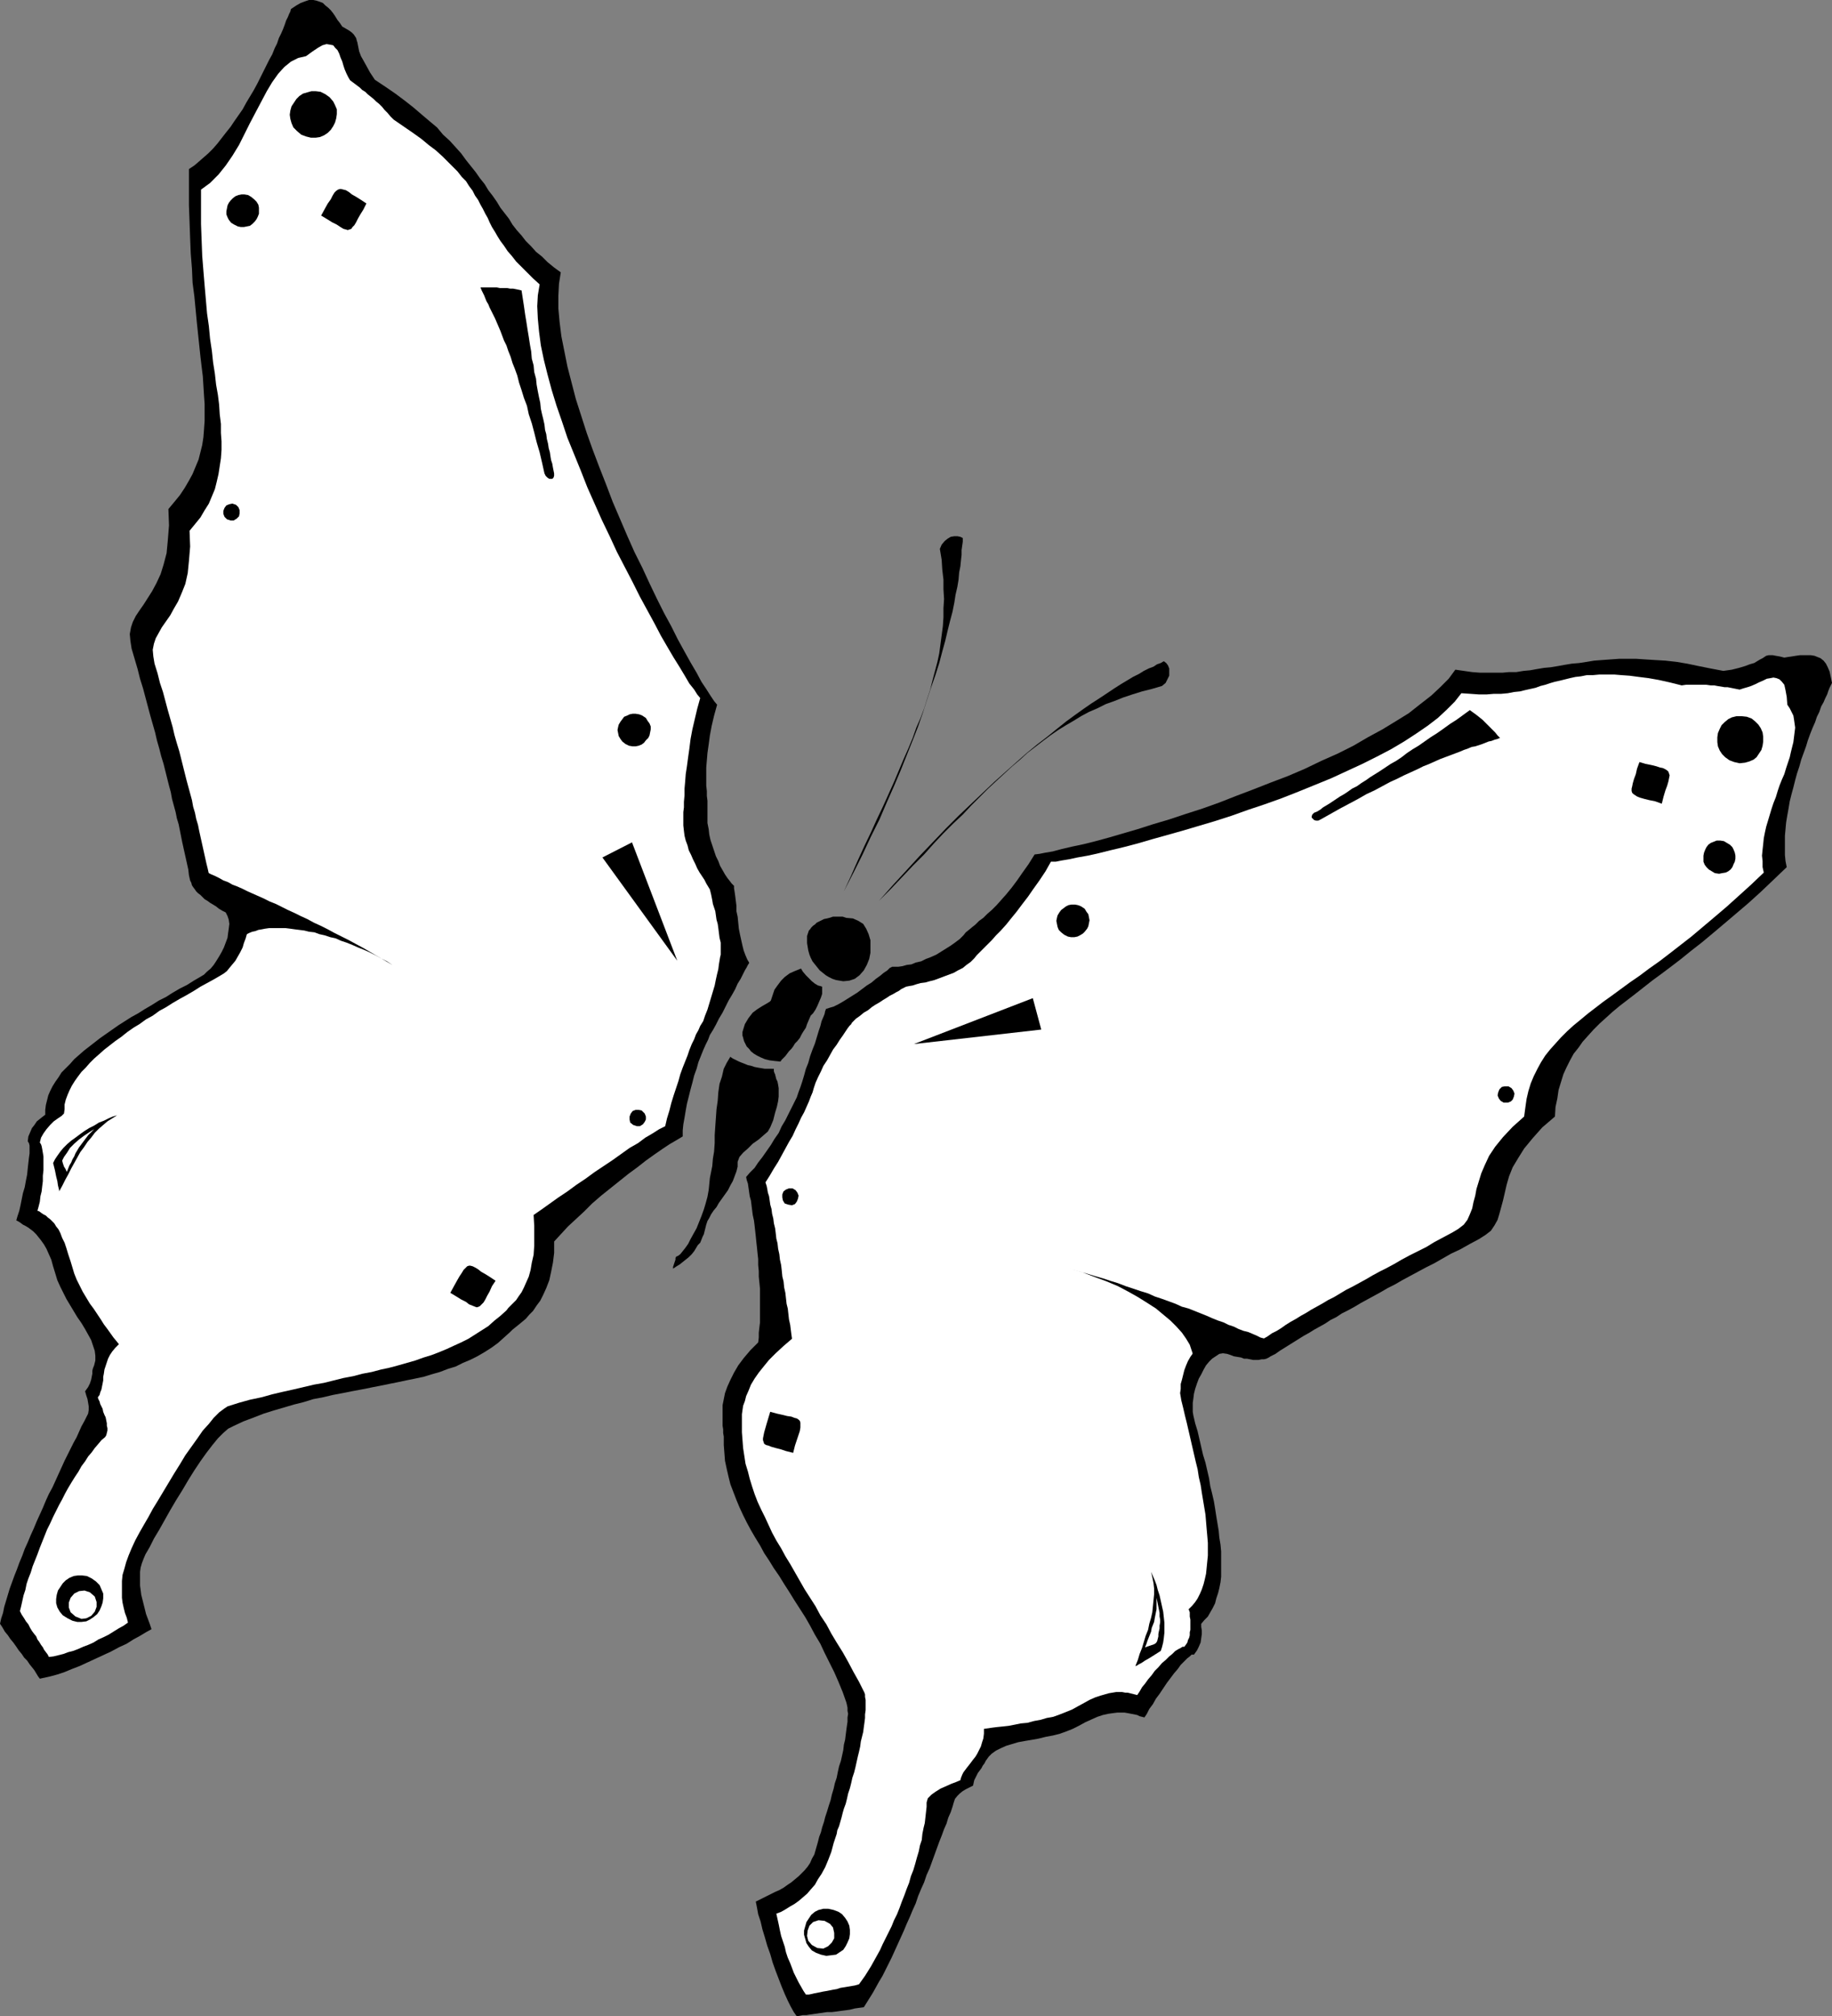 <?xml version="1.0" encoding="UTF-8" standalone="no"?>
<svg
   version="1.0"
   width="129.766mm"
   height="142.76mm"
   id="svg37"
   sodipodi:docname="Butterfly 007.wmf"
   xmlns:inkscape="http://www.inkscape.org/namespaces/inkscape"
   xmlns:sodipodi="http://sodipodi.sourceforge.net/DTD/sodipodi-0.dtd"
   xmlns="http://www.w3.org/2000/svg"
   xmlns:svg="http://www.w3.org/2000/svg">
  <rect width="100%" height="100%" fill="#808080" stroke="none"/>
  <sodipodi:namedview
     id="namedview37"
     pagecolor="#ffffff"
     bordercolor="#000000"
     borderopacity="0.25"
     inkscape:showpageshadow="2"
     inkscape:pageopacity="0.0"
     inkscape:pagecheckerboard="0"
     inkscape:deskcolor="#d1d1d1"
     inkscape:document-units="mm" />
  <defs
     id="defs1">
    <pattern
       id="WMFhbasepattern"
       patternUnits="userSpaceOnUse"
       width="6"
       height="6"
       x="0"
       y="0" />
  </defs>
  <path
     style="fill:#000000;fill-opacity:1;fill-rule:evenodd;stroke:none"
     d="m 226.563,245.624 1.778,0.162 1.454,0.646 1.293,0.808 0.808,1.293 0.646,1.454 0.485,1.616 v 1.616 1.778 l -0.323,1.616 -0.646,1.616 -0.808,1.454 -1.131,1.293 -1.293,0.97 -1.454,0.485 -1.616,0.162 -1.939,-0.323 -0.97,-0.323 -0.97,-0.485 -0.808,-0.485 -0.808,-0.646 -0.808,-0.646 -0.646,-0.808 -0.646,-0.808 -0.646,-0.808 -0.485,-0.97 -0.323,-0.808 -0.323,-1.131 -0.162,-0.97 -0.162,-0.97 v -0.97 -0.97 l 0.323,-0.97 0.162,-0.485 0.323,-0.323 0.323,-0.485 0.485,-0.485 0.485,-0.323 0.485,-0.485 0.646,-0.323 0.646,-0.323 0.646,-0.323 0.808,-0.162 0.646,-0.162 0.97,-0.323 h 0.808 0.808 0.97 z"
     id="path1" />
  <path
     style="fill:#000000;fill-opacity:1;fill-rule:evenodd;stroke:none"
     d="m 214.443,259.198 -1.616,0.646 -1.454,0.646 -1.293,0.97 -0.97,0.97 -0.97,1.293 -0.808,1.131 -0.485,1.454 -0.485,1.454 -0.323,0.323 -0.808,0.485 -1.131,0.646 -1.293,0.808 -1.293,0.97 -1.131,1.454 -0.97,1.616 -0.646,2.101 v 0.485 0.485 l 0.162,0.485 0.162,0.646 0.162,0.485 0.323,0.646 0.323,0.646 0.646,0.646 0.485,0.646 0.808,0.646 0.808,0.485 0.97,0.485 1.131,0.485 1.293,0.323 1.293,0.162 1.616,0.162 0.323,-0.485 0.485,-0.485 0.485,-0.485 0.485,-0.646 0.485,-0.646 0.646,-0.646 0.485,-0.646 0.485,-0.808 0.646,-0.646 0.646,-0.808 0.485,-0.97 0.485,-0.808 0.646,-0.97 0.323,-0.97 0.485,-1.131 0.485,-1.131 0.646,-0.646 0.646,-0.97 0.485,-0.97 0.485,-1.131 0.485,-1.131 0.323,-0.97 v -1.131 -0.808 l -0.485,-0.162 -0.646,-0.162 -0.808,-0.485 -0.808,-0.646 -0.808,-0.808 -0.808,-0.808 -0.808,-0.97 z"
     id="path2" />
  <path
     style="fill:#000000;fill-opacity:1;fill-rule:evenodd;stroke:none"
     d="m 207.171,286.022 v 0.323 0.323 l 0.162,0.485 0.162,0.323 0.162,0.646 0.162,0.646 0.323,0.646 0.162,0.808 0.162,0.97 v 0.97 1.293 l -0.162,1.293 -0.323,1.454 -0.485,1.616 -0.485,1.939 -0.808,1.939 -0.646,1.131 -1.131,0.97 -1.293,1.131 -1.616,1.131 -1.293,1.293 -1.293,1.131 -0.97,1.131 -0.485,1.293 v 1.293 l -0.323,1.293 -0.485,1.293 -0.485,1.293 -0.646,1.131 -0.646,1.293 -0.808,1.131 -0.808,1.131 -0.808,1.131 -0.646,1.131 -0.808,0.97 -0.646,0.97 -0.485,0.97 -0.485,0.808 -0.323,0.97 -0.162,0.646 -0.162,0.646 -0.162,0.646 -0.162,0.646 -0.323,0.646 -0.323,0.808 -0.323,0.808 -0.646,0.646 -0.485,0.808 -0.485,0.808 -0.646,0.808 -0.808,0.808 -0.808,0.646 -0.808,0.646 -0.808,0.646 -0.808,0.485 -0.97,0.646 v -0.485 l 0.162,-0.485 0.162,-0.485 0.162,-0.485 0.162,-0.485 v -0.485 l 0.162,-0.162 v -0.162 l 0.485,-0.162 0.646,-0.485 0.646,-0.808 0.646,-0.808 0.808,-1.131 0.646,-1.293 0.808,-1.454 0.808,-1.454 0.646,-1.616 0.646,-1.616 0.646,-1.778 0.485,-1.616 0.485,-1.778 0.323,-1.778 0.162,-1.616 0.162,-1.616 0.323,-1.616 0.323,-1.616 0.162,-1.939 0.323,-1.939 0.162,-2.262 v -2.101 l 0.162,-2.424 0.162,-2.262 0.162,-2.262 0.323,-2.262 0.162,-2.262 0.323,-2.262 0.646,-1.939 0.485,-2.101 0.808,-1.616 0.97,-1.616 0.162,0.162 0.485,0.323 0.323,0.162 0.646,0.323 0.646,0.323 0.808,0.323 0.808,0.323 0.808,0.323 0.808,0.162 0.97,0.323 0.808,0.162 0.97,0.162 0.97,0.162 h 0.808 0.808 z"
     id="path3" />
  <path
     style="fill:#000000;fill-opacity:1;fill-rule:evenodd;stroke:none"
     d="m 221.069,270.025 0.97,-0.323 1.131,-0.323 1.293,-0.646 1.131,-0.646 1.293,-0.808 1.293,-0.808 1.293,-0.808 1.293,-0.97 1.293,-0.97 1.293,-0.808 1.131,-0.97 1.131,-0.808 0.97,-0.808 0.97,-0.646 0.646,-0.646 0.646,-0.323 h 0.808 0.808 l 1.131,-0.162 1.131,-0.323 1.293,-0.162 1.131,-0.485 1.454,-0.323 1.293,-0.646 1.293,-0.485 1.454,-0.646 1.293,-0.808 1.293,-0.808 1.293,-0.808 1.131,-0.808 1.293,-0.97 0.97,-0.97 0.646,-0.808 0.808,-0.646 0.97,-0.808 0.808,-0.646 0.97,-0.97 1.131,-0.808 1.131,-1.131 1.131,-0.97 1.293,-1.293 1.293,-1.454 1.293,-1.454 1.454,-1.778 1.454,-1.939 1.454,-2.101 1.616,-2.262 1.616,-2.586 1.293,-0.162 1.616,-0.323 1.939,-0.323 2.424,-0.646 2.747,-0.646 3.07,-0.646 3.232,-0.808 3.555,-0.97 3.878,-1.131 3.878,-1.131 4.04,-1.293 4.363,-1.293 4.363,-1.454 4.525,-1.454 4.525,-1.616 4.525,-1.778 4.686,-1.778 4.525,-1.778 4.686,-1.778 4.525,-1.939 4.363,-2.101 4.363,-1.939 4.202,-2.101 3.878,-2.262 3.878,-2.101 3.717,-2.262 3.394,-2.101 3.07,-2.424 2.909,-2.262 2.424,-2.262 2.262,-2.262 1.778,-2.424 2.262,0.323 2.262,0.323 2.101,0.162 h 1.939 1.939 2.101 l 1.778,-0.162 h 1.939 l 1.939,-0.323 1.778,-0.162 1.778,-0.323 1.939,-0.323 1.778,-0.162 1.939,-0.323 1.778,-0.323 1.939,-0.323 1.939,-0.162 2.101,-0.323 1.939,-0.323 2.101,-0.162 2.262,-0.162 2.262,-0.162 h 2.262 2.424 l 2.424,0.162 2.586,0.162 2.747,0.162 2.909,0.323 2.909,0.485 3.07,0.646 3.232,0.646 3.394,0.646 2.262,-0.323 1.939,-0.485 1.616,-0.485 1.293,-0.485 1.131,-0.323 0.808,-0.485 0.808,-0.485 0.646,-0.323 0.485,-0.323 0.485,-0.323 0.646,-0.162 h 0.485 0.646 l 0.808,0.162 0.97,0.162 1.293,0.323 0.97,-0.162 1.131,-0.162 0.97,-0.162 1.131,-0.162 h 0.97 0.97 0.97 l 0.97,0.162 0.808,0.323 0.808,0.323 0.808,0.646 0.646,0.808 0.485,0.97 0.485,1.131 0.323,1.454 0.323,1.616 -0.323,0.646 -0.323,0.646 -0.323,0.808 -0.323,0.97 -0.485,0.97 -0.485,1.131 -0.646,1.131 -0.485,1.454 -0.646,1.293 -0.485,1.454 -0.646,1.454 -0.646,1.616 -0.646,1.778 -0.485,1.616 -0.646,1.778 -0.646,1.778 -0.485,1.778 -0.646,1.939 -0.485,1.778 -0.485,1.939 -0.485,1.778 -0.485,1.939 -0.323,1.939 -0.323,1.778 -0.323,1.939 -0.162,1.778 -0.162,1.778 v 1.778 1.778 1.616 l 0.162,1.616 0.323,1.616 -3.555,3.393 -3.394,3.232 -3.394,3.07 -3.232,2.747 -3.232,2.747 -3.07,2.586 -2.909,2.424 -2.909,2.262 -2.586,2.101 -2.747,2.101 -2.586,1.939 -2.424,1.778 -2.262,1.778 -2.262,1.778 -2.101,1.616 -2.101,1.616 -1.939,1.616 -1.778,1.616 -1.616,1.454 -1.616,1.616 -1.454,1.616 -1.454,1.616 -1.131,1.616 -1.293,1.616 -0.97,1.778 -0.97,1.939 -0.808,1.778 -0.646,2.101 -0.646,2.101 -0.323,2.262 -0.485,2.262 -0.162,2.586 -3.394,2.909 -2.586,2.909 -2.262,2.747 -1.616,2.586 -1.454,2.424 -0.97,2.424 -0.646,2.262 -0.485,2.101 -0.485,2.101 -0.485,1.778 -0.485,1.778 -0.485,1.616 -0.808,1.454 -0.97,1.454 -1.454,1.131 -1.778,1.131 -2.424,1.293 -2.586,1.454 -2.424,1.131 -2.262,1.293 -2.262,1.293 -2.262,1.131 -2.101,1.131 -2.101,1.131 -2.101,1.131 -1.939,1.131 -1.939,0.97 -1.939,1.131 -1.778,0.97 -1.778,0.97 -1.778,0.97 -1.616,0.97 -1.778,0.97 -1.616,0.808 -1.454,0.97 -1.616,0.808 -1.454,0.97 -1.454,0.808 -1.454,0.808 -1.293,0.808 -1.454,0.808 -1.293,0.808 -1.293,0.808 -1.293,0.808 -1.293,0.808 -1.293,0.808 -1.131,0.808 -1.293,0.646 -0.485,0.323 -0.646,0.323 -0.646,0.162 h -0.646 l -0.808,0.162 h -0.646 -0.808 l -0.808,-0.162 -0.808,-0.162 h -0.808 l -0.808,-0.323 -0.97,-0.162 -0.97,-0.162 -0.808,-0.323 -0.97,-0.323 -1.131,-0.162 -0.97,0.162 -0.97,0.646 -0.97,0.646 -0.808,0.808 -0.808,0.97 -0.646,1.131 -0.646,1.293 -0.646,1.131 -0.485,1.293 -0.485,1.454 -0.323,1.293 -0.162,1.293 -0.162,1.131 v 1.293 1.131 l 0.162,0.97 0.485,2.101 0.646,2.101 0.485,2.101 0.485,2.101 0.485,2.101 0.646,2.101 0.485,2.101 0.485,2.101 0.323,2.101 0.485,1.939 0.485,2.101 0.323,1.939 0.323,2.101 0.323,1.939 0.323,1.939 0.162,1.778 0.323,1.939 0.162,1.778 v 1.778 1.616 1.778 1.616 l -0.162,1.454 -0.323,1.616 -0.323,1.293 -0.485,1.454 -0.323,1.293 -0.646,1.293 -0.646,1.131 -0.646,1.131 -0.97,0.97 -0.808,0.97 v 0.808 l 0.162,0.97 v 0.97 l -0.162,1.131 -0.162,1.131 -0.485,1.131 -0.485,0.97 -0.808,1.131 h -0.646 l -0.485,0.485 -0.646,0.485 -0.808,0.808 -0.97,0.97 -0.808,1.131 -0.97,1.131 -0.97,1.293 -0.97,1.293 -0.97,1.454 -0.97,1.454 -0.97,1.293 -0.808,1.454 -0.97,1.293 -0.646,1.293 -0.646,0.97 -0.646,-0.162 -0.646,-0.162 -0.646,-0.323 -0.808,-0.162 -0.808,-0.162 -0.808,-0.162 -0.97,-0.162 h -0.97 -0.97 l -1.293,0.162 -1.131,0.162 -1.454,0.323 -1.454,0.485 -1.454,0.646 -1.778,0.808 -1.778,0.97 -1.616,0.808 -1.616,0.646 -1.778,0.646 -1.939,0.485 -1.778,0.323 -1.939,0.485 -1.778,0.323 -1.939,0.323 -1.778,0.323 -1.616,0.485 -1.616,0.485 -1.454,0.646 -1.293,0.646 -1.131,0.808 -0.808,0.808 -0.808,1.131 -0.323,0.646 -0.485,0.646 -0.323,0.646 -0.485,0.646 -0.485,0.646 -0.485,0.97 -0.485,0.97 -0.323,1.454 -0.97,0.485 -0.97,0.485 -0.808,0.485 -0.808,0.646 -0.646,0.646 -0.646,0.808 -0.323,0.97 -0.323,1.131 -0.485,1.454 -0.646,1.454 -0.485,1.616 -0.646,1.454 -0.646,1.778 -0.646,1.616 -0.646,1.778 -0.646,1.778 -0.646,1.778 -0.646,1.778 -0.808,1.778 -0.646,1.939 -0.808,1.778 -0.808,1.939 -0.646,1.939 -0.808,1.778 -0.808,1.939 -0.808,1.778 -0.808,1.939 -0.808,1.778 -0.808,1.778 -0.808,1.778 -0.808,1.778 -0.808,1.616 -0.808,1.616 -0.808,1.616 -0.97,1.616 -0.808,1.454 -0.808,1.454 -0.808,1.293 -0.808,1.293 -0.808,1.293 -1.293,0.162 -1.131,0.162 -1.293,0.323 -1.131,0.162 -1.293,0.162 -1.131,0.162 -1.293,0.162 h -1.293 l -1.131,0.162 -1.131,0.162 -1.131,0.162 -1.131,0.162 -0.97,0.162 h -0.97 l -0.808,0.162 -0.808,0.162 -0.808,-1.131 -0.808,-1.454 -0.808,-1.616 -0.808,-1.778 -0.808,-1.939 -0.808,-2.101 -0.808,-2.101 -0.808,-2.262 -0.646,-2.262 -0.808,-2.262 -0.646,-2.262 -0.646,-2.101 -0.485,-2.101 -0.646,-1.939 -0.323,-1.778 -0.323,-1.616 1.293,-0.646 1.293,-0.646 1.293,-0.646 1.293,-0.646 1.131,-0.485 1.131,-0.646 1.131,-0.808 0.97,-0.646 0.97,-0.808 0.97,-0.808 0.808,-0.808 0.808,-0.808 0.808,-0.97 0.646,-0.97 0.485,-1.131 0.646,-1.131 0.323,-1.131 0.323,-1.131 0.323,-1.131 0.323,-1.293 0.485,-1.293 0.323,-1.293 0.485,-1.454 0.323,-1.293 0.485,-1.454 0.485,-1.616 0.485,-1.454 0.323,-1.454 0.485,-1.616 0.323,-1.454 0.485,-1.454 0.323,-1.616 0.323,-1.454 0.485,-1.454 0.323,-1.454 0.323,-1.454 0.162,-1.454 0.323,-1.293 0.162,-1.293 0.162,-1.293 0.162,-1.131 0.162,-1.131 v -1.131 l 0.162,-0.97 -0.162,-0.808 v -0.808 l -0.162,-0.808 -0.162,-0.646 -0.97,-2.747 -1.131,-2.747 -1.131,-2.586 -1.293,-2.586 -1.293,-2.586 -1.131,-2.424 -1.454,-2.424 -1.293,-2.424 -1.293,-2.262 -1.454,-2.262 -1.454,-2.262 -1.293,-2.101 -1.454,-2.262 -1.293,-2.101 -1.454,-2.101 -1.293,-2.101 -1.293,-1.939 -1.131,-2.101 -1.293,-2.101 -1.131,-1.939 -1.131,-2.101 -0.97,-1.939 -0.97,-2.101 -0.808,-1.939 -0.808,-2.101 -0.808,-2.101 -0.485,-1.939 -0.485,-2.101 -0.485,-2.262 -0.162,-2.101 -0.162,-2.101 v -2.262 l -0.162,-0.97 v -0.97 l -0.162,-0.97 v -1.293 -1.293 -1.454 -1.454 l 0.323,-1.616 0.323,-1.616 0.646,-1.778 0.808,-1.778 0.97,-1.939 1.131,-1.939 1.454,-1.939 1.778,-2.101 2.101,-2.101 0.162,-1.293 v -1.293 l 0.162,-1.454 0.162,-1.293 v -1.454 -1.616 -1.454 -1.454 -1.616 -1.454 l -0.162,-1.616 -0.162,-1.616 v -1.454 l -0.162,-1.616 v -1.616 l -0.162,-1.454 -0.162,-1.616 -0.162,-1.454 -0.162,-1.616 -0.162,-1.454 -0.162,-1.454 -0.162,-1.293 -0.323,-1.454 -0.162,-1.293 -0.162,-1.293 -0.162,-1.293 -0.323,-1.131 -0.162,-1.131 -0.162,-1.131 -0.162,-1.131 -0.323,-0.97 -0.162,-0.808 0.97,-1.131 1.293,-1.293 0.97,-1.454 1.131,-1.454 1.131,-1.616 1.131,-1.616 0.97,-1.616 1.131,-1.616 0.808,-1.778 0.97,-1.616 0.808,-1.616 0.808,-1.616 0.808,-1.616 0.646,-1.293 0.485,-1.454 0.485,-1.293 0.485,-1.454 0.485,-1.616 0.485,-1.778 0.646,-1.616 0.485,-1.778 0.646,-1.778 0.646,-1.616 0.485,-1.616 0.485,-1.616 0.485,-1.454 0.323,-1.293 0.485,-1.131 0.323,-0.808 0.162,-0.808 0.162,-0.323 z"
     id="path4" />
  <path
     style="fill:#ffffff;fill-opacity:1;fill-rule:evenodd;stroke:none"
     d="m 228.179,273.58 0.97,-0.97 1.131,-0.808 0.97,-0.808 1.131,-0.646 0.97,-0.808 0.97,-0.646 1.131,-0.646 0.97,-0.646 0.808,-0.485 0.97,-0.646 0.97,-0.485 0.808,-0.485 0.646,-0.323 0.646,-0.485 0.646,-0.323 0.646,-0.323 0.808,-0.162 0.97,-0.162 0.97,-0.323 1.131,-0.323 1.293,-0.162 1.131,-0.323 1.293,-0.323 1.293,-0.485 1.293,-0.485 1.293,-0.485 1.293,-0.485 1.131,-0.646 1.293,-0.646 0.97,-0.808 1.131,-0.808 0.97,-0.97 0.646,-0.808 0.808,-0.808 0.97,-0.97 1.131,-1.131 1.131,-1.131 1.131,-1.293 1.293,-1.293 1.454,-1.616 1.293,-1.616 1.454,-1.778 1.454,-1.939 1.616,-2.101 1.454,-2.101 1.616,-2.262 1.616,-2.424 1.454,-2.586 h 1.293 l 1.616,-0.323 1.939,-0.323 2.262,-0.485 2.747,-0.485 2.909,-0.646 3.232,-0.808 3.394,-0.808 3.717,-0.97 3.878,-1.131 4.04,-1.131 4.04,-1.131 4.363,-1.293 4.363,-1.293 4.525,-1.454 4.525,-1.616 4.363,-1.454 4.525,-1.616 4.525,-1.778 4.363,-1.778 4.363,-1.778 4.202,-1.939 4.202,-1.939 3.878,-1.939 3.717,-1.939 3.555,-2.101 3.232,-2.101 3.07,-2.101 2.747,-2.101 2.424,-2.262 2.101,-2.101 1.778,-2.262 2.424,0.162 2.262,0.162 h 2.101 l 1.939,-0.162 h 1.939 l 1.778,-0.162 1.616,-0.323 1.616,-0.162 1.293,-0.323 1.454,-0.323 1.454,-0.323 1.293,-0.485 1.293,-0.323 1.454,-0.485 1.131,-0.323 1.454,-0.323 1.293,-0.323 1.293,-0.323 1.454,-0.323 1.454,-0.162 1.616,-0.323 h 1.616 l 1.778,-0.162 h 1.778 2.101 l 1.939,0.162 2.262,0.162 2.424,0.323 2.586,0.323 2.747,0.485 2.909,0.646 3.232,0.808 1.131,-0.162 h 1.131 1.131 1.131 1.131 0.97 l 1.131,0.162 h 0.97 l 0.808,0.162 0.97,0.162 0.97,0.162 h 0.808 l 0.808,0.162 0.808,0.162 0.808,0.162 0.808,0.162 0.97,-0.323 1.131,-0.323 0.97,-0.323 1.131,-0.485 0.97,-0.485 1.131,-0.485 0.97,-0.485 0.97,-0.162 0.808,-0.162 0.808,0.162 0.808,0.323 0.646,0.646 0.646,0.808 0.323,1.454 0.323,1.778 0.162,2.101 0.646,0.97 0.485,0.97 0.485,0.97 0.162,0.97 0.162,1.131 0.162,1.131 -0.162,1.293 -0.162,1.293 -0.162,1.293 -0.323,1.293 -0.323,1.293 -0.323,1.454 -0.485,1.454 -0.485,1.454 -0.485,1.616 -0.646,1.454 -0.646,1.616 -0.485,1.454 -0.485,1.616 -0.646,1.616 -0.485,1.454 -0.485,1.616 -0.485,1.616 -0.485,1.616 -0.323,1.454 -0.323,1.616 -0.162,1.616 -0.162,1.454 -0.162,1.616 0.162,1.454 v 1.616 l 0.323,1.454 -3.394,3.232 -3.394,3.07 -3.232,2.909 -3.232,2.747 -3.07,2.586 -3.07,2.586 -2.909,2.262 -2.909,2.262 -2.747,2.101 -2.747,1.939 -2.586,1.939 -2.586,1.778 -2.424,1.778 -2.424,1.778 -2.262,1.616 -2.101,1.616 -2.101,1.616 -1.939,1.616 -1.778,1.454 -1.778,1.616 -1.616,1.616 -1.454,1.616 -1.454,1.616 -1.293,1.616 -1.131,1.778 -0.97,1.778 -0.97,1.939 -0.808,1.939 -0.646,2.101 -0.485,2.101 -0.323,2.262 -0.323,2.424 -3.07,2.747 -2.586,2.747 -2.101,2.586 -1.616,2.424 -1.131,2.424 -0.97,2.262 -0.646,2.101 -0.646,2.101 -0.323,1.778 -0.485,1.778 -0.323,1.616 -0.646,1.616 -0.646,1.454 -0.97,1.293 -1.454,1.131 -1.616,0.97 -2.424,1.293 -2.424,1.293 -2.101,1.293 -2.262,1.131 -2.262,1.131 -2.101,1.131 -1.939,1.131 -2.101,1.131 -1.939,0.97 -1.778,0.97 -1.939,1.131 -1.778,0.97 -1.778,0.97 -1.616,0.808 -1.616,0.97 -1.616,0.97 -1.616,0.808 -1.616,0.97 -1.454,0.808 -1.454,0.808 -1.293,0.808 -1.454,0.808 -1.293,0.808 -1.454,0.808 -1.293,0.808 -1.131,0.808 -1.293,0.808 -1.293,0.646 -1.131,0.808 -1.131,0.646 -1.293,0.808 -1.131,0.646 -0.485,0.323 -0.646,0.162 -0.646,0.162 -0.646,0.162 h -0.646 -0.646 -0.808 -0.646 l -0.808,-0.162 -0.808,-0.162 -0.808,-0.162 -0.808,-0.162 -0.97,-0.323 -0.808,-0.162 -0.97,-0.323 -0.97,-0.162 -0.97,0.162 -0.808,0.485 -0.97,0.808 -0.808,0.808 -0.646,0.808 -0.808,1.131 -0.646,1.131 -0.485,1.131 -0.485,1.293 -0.323,1.293 -0.323,1.293 -0.323,1.131 v 1.293 l -0.162,1.131 0.162,0.97 0.162,0.97 0.485,1.939 0.485,2.101 0.485,1.939 0.485,2.101 0.485,2.101 0.485,2.101 0.485,2.101 0.485,2.101 0.485,1.939 0.323,2.101 0.485,2.101 0.323,2.101 0.323,1.939 0.323,1.939 0.323,1.939 0.162,1.939 0.162,1.939 0.162,1.778 0.162,1.939 v 1.616 1.778 l -0.162,1.616 -0.162,1.616 -0.162,1.616 -0.323,1.454 -0.323,1.293 -0.485,1.454 -0.485,1.131 -0.646,1.293 -0.646,0.97 -0.808,0.97 -0.97,0.97 0.162,0.323 0.162,0.485 v 0.646 0.485 l 0.162,0.808 v 0.485 0.808 0.646 0.808 l -0.162,0.646 v 0.808 l -0.162,0.646 -0.323,0.646 -0.162,0.646 -0.323,0.485 -0.485,0.646 h -0.485 l -0.485,0.323 -0.646,0.323 -0.808,0.485 -0.808,0.808 -0.808,0.646 -0.97,0.97 -0.97,0.808 -0.97,1.131 -0.97,0.97 -0.808,1.131 -0.97,1.131 -0.808,1.131 -0.808,0.97 -0.646,1.131 -0.646,0.97 -0.646,-0.162 -0.646,-0.162 -0.646,-0.162 -0.646,-0.162 h -0.646 l -0.808,-0.162 h -0.808 -0.808 l -0.97,0.162 -0.97,0.162 -1.131,0.323 -1.131,0.323 -1.454,0.485 -1.454,0.646 -1.454,0.808 -1.778,0.97 -1.454,0.808 -1.616,0.646 -1.616,0.646 -1.778,0.646 -1.778,0.323 -1.616,0.485 -1.778,0.323 -1.778,0.485 -1.778,0.162 -1.616,0.323 -1.616,0.323 -1.454,0.162 -1.616,0.162 -1.293,0.162 -1.131,0.162 -1.131,0.162 v 1.293 l -0.162,1.293 -0.323,0.97 -0.323,1.131 -0.485,0.97 -0.485,0.97 -0.485,0.808 -0.646,0.808 -0.485,0.646 -0.485,0.646 -0.646,0.808 -0.485,0.646 -0.485,0.646 -0.323,0.646 -0.323,0.808 -0.162,0.646 -1.131,0.485 -1.293,0.485 -1.454,0.646 -1.454,0.646 -1.293,0.808 -1.131,0.808 -0.97,0.97 -0.323,1.131 v 1.131 l -0.162,1.454 -0.162,1.454 -0.162,1.454 -0.323,1.293 -0.323,1.616 -0.162,1.616 -0.485,1.454 -0.323,1.616 -0.485,1.616 -0.485,1.778 -0.485,1.616 -0.646,1.616 -0.485,1.778 -0.646,1.616 -0.646,1.778 -0.646,1.616 -0.646,1.778 -0.646,1.616 -0.808,1.616 -0.646,1.616 -0.808,1.616 -0.808,1.616 -0.808,1.616 -0.646,1.454 -0.808,1.454 -0.808,1.454 -0.808,1.454 -0.808,1.293 -0.808,1.293 -0.808,1.131 -0.808,1.131 -1.131,0.323 -0.97,0.162 -0.97,0.162 -0.97,0.162 -0.97,0.162 -0.97,0.323 -0.97,0.162 -0.808,0.162 -0.808,0.162 -0.97,0.162 -0.808,0.162 -0.808,0.162 -0.808,0.162 -0.646,0.162 -0.808,0.162 h -0.808 l -0.646,-0.97 -0.646,-1.131 -0.646,-1.131 -0.646,-1.293 -0.646,-1.293 -0.485,-1.293 -0.485,-1.293 -0.646,-1.454 -0.485,-1.454 -0.323,-1.454 -0.485,-1.454 -0.485,-1.454 -0.323,-1.454 -0.323,-1.616 -0.323,-1.454 -0.323,-1.454 1.293,-0.485 1.131,-0.646 1.293,-0.808 1.131,-0.646 1.131,-0.808 1.131,-0.97 1.131,-0.97 0.97,-1.131 1.131,-1.293 0.808,-1.454 0.97,-1.454 0.97,-1.778 0.808,-1.939 0.808,-2.101 0.646,-2.424 0.808,-2.424 0.162,-0.97 0.485,-1.131 0.323,-1.131 0.323,-1.131 0.323,-1.293 0.323,-1.131 0.485,-1.293 0.323,-1.293 0.323,-1.454 0.485,-1.454 0.323,-1.293 0.323,-1.454 0.485,-1.454 0.323,-1.293 0.323,-1.454 0.323,-1.454 0.323,-1.293 0.323,-1.454 0.162,-1.293 0.323,-1.293 0.323,-1.293 0.162,-1.293 0.162,-1.131 0.162,-1.293 v -0.97 l 0.162,-1.131 v -0.97 -0.97 -0.808 l -0.162,-0.808 v -0.646 l -0.162,-0.485 -1.454,-2.909 -1.454,-2.586 -1.454,-2.747 -1.454,-2.586 -1.616,-2.586 -1.454,-2.424 -1.293,-2.424 -1.616,-2.424 -1.293,-2.424 -1.454,-2.262 -1.454,-2.262 -1.293,-2.262 -1.293,-2.262 -1.293,-2.262 -1.293,-2.101 -1.131,-2.101 -1.293,-2.101 -1.131,-2.101 -0.97,-2.101 -0.97,-2.101 -0.97,-1.939 -0.97,-2.101 -0.808,-2.101 -0.646,-1.939 -0.646,-2.101 -0.485,-1.939 -0.646,-2.101 -0.323,-2.101 -0.323,-2.101 -0.162,-2.101 -0.162,-2.101 v -2.101 -0.808 -0.97 -0.97 l 0.162,-1.131 0.162,-1.131 0.485,-1.293 0.323,-1.293 0.646,-1.454 0.646,-1.616 0.97,-1.616 1.131,-1.616 1.293,-1.616 1.454,-1.778 1.778,-1.778 2.101,-1.939 2.262,-1.939 -0.162,-1.131 -0.162,-1.293 -0.162,-1.293 -0.323,-1.454 -0.162,-1.454 -0.162,-1.454 -0.323,-1.293 -0.162,-1.454 -0.162,-1.454 -0.323,-1.454 -0.162,-1.616 -0.323,-1.293 -0.162,-1.616 -0.162,-1.454 -0.323,-1.454 -0.162,-1.454 -0.323,-1.454 -0.162,-1.454 -0.323,-1.293 -0.162,-1.454 -0.162,-1.293 -0.323,-1.293 -0.162,-1.293 -0.323,-1.293 -0.162,-1.293 -0.323,-1.131 -0.162,-1.131 -0.162,-1.131 -0.323,-0.97 -0.162,-0.97 -0.162,-0.808 -0.323,-0.97 1.131,-1.778 1.131,-1.939 1.131,-1.778 0.97,-1.778 0.97,-1.778 0.97,-1.778 0.97,-1.616 0.808,-1.778 0.808,-1.616 0.646,-1.454 0.808,-1.454 0.646,-1.454 0.646,-1.454 0.485,-1.293 0.485,-1.131 0.323,-1.131 0.485,-1.454 0.646,-1.454 0.808,-1.616 0.646,-1.454 0.97,-1.454 0.808,-1.454 0.808,-1.454 0.97,-1.293 0.808,-1.293 0.808,-1.131 0.646,-0.97 0.646,-0.97 0.485,-0.646 0.485,-0.485 0.162,-0.323 z"
     id="path5" />
  <path
     style="fill:#000000;fill-opacity:1;fill-rule:evenodd;stroke:none"
     d="m 401.576,197.469 -0.808,0.323 -0.646,0.162 -0.808,0.323 -0.808,0.162 -0.808,0.323 -0.808,0.323 -0.97,0.323 -0.97,0.323 -0.97,0.162 -1.131,0.485 -0.97,0.323 -1.131,0.485 -1.293,0.485 -1.293,0.485 -1.293,0.485 -1.293,0.485 -1.454,0.646 -1.454,0.646 -1.616,0.646 -1.616,0.808 -1.778,0.808 -1.778,0.808 -1.939,0.97 -1.778,0.808 -2.101,1.131 -2.101,1.131 -2.101,0.97 -2.262,1.293 -2.424,1.293 -2.424,1.293 -2.586,1.454 -2.586,1.454 -0.646,0.323 h -0.646 l -0.485,-0.162 -0.323,-0.323 -0.323,-0.323 v -0.323 l 0.162,-0.485 0.485,-0.485 0.808,-0.323 0.808,-0.485 0.808,-0.646 0.808,-0.485 0.808,-0.485 0.97,-0.646 0.97,-0.646 0.97,-0.646 1.131,-0.646 0.97,-0.646 1.131,-0.808 1.293,-0.646 1.131,-0.808 1.293,-0.808 1.131,-0.808 1.293,-0.808 1.293,-0.808 1.454,-0.97 1.454,-0.97 1.454,-0.808 1.454,-0.97 1.454,-1.131 1.454,-0.97 1.616,-0.97 1.616,-1.131 1.616,-1.131 1.778,-1.131 1.616,-1.131 1.778,-1.293 1.778,-1.131 1.778,-1.293 1.778,-1.293 1.778,1.293 1.616,1.293 1.293,1.293 1.131,1.131 0.97,0.97 0.646,0.808 0.485,0.485 z"
     id="path6" />
  <path
     style="fill:#000000;fill-opacity:1;fill-rule:evenodd;stroke:none"
     d="m 286.355,339.51 2.262,0.646 2.262,0.646 2.101,0.646 2.262,0.646 1.939,0.646 2.101,0.646 2.101,0.808 1.939,0.646 1.939,0.646 2.101,0.646 1.778,0.808 1.939,0.646 1.778,0.646 1.778,0.646 1.778,0.808 1.778,0.485 1.616,0.646 1.616,0.646 1.616,0.646 1.454,0.646 1.616,0.646 1.454,0.485 1.293,0.646 1.454,0.485 1.293,0.646 1.293,0.485 1.293,0.323 1.131,0.485 1.131,0.485 0.97,0.485 1.131,0.323 0.97,0.323 -0.485,0.485 -0.323,0.323 -0.485,0.485 -0.646,0.323 -0.485,0.323 -0.646,0.323 -0.646,0.323 -0.808,0.162 -0.808,0.162 -0.97,0.162 h -0.97 -1.131 l -1.131,-0.162 -1.131,-0.162 -1.293,-0.162 -1.454,-0.485 h -0.485 -0.808 -0.97 l -0.97,0.162 -0.97,0.162 -0.97,0.323 -0.808,0.646 -0.646,0.808 -0.485,-1.454 -0.485,-1.454 -0.97,-1.616 -1.131,-1.616 -1.454,-1.616 -1.616,-1.616 -1.939,-1.616 -1.939,-1.616 -2.262,-1.454 -2.586,-1.616 -2.586,-1.454 -2.747,-1.454 -3.07,-1.293 -3.07,-1.131 -3.394,-1.293 z"
     id="path7" />
  <path
     style="fill:#000000;fill-opacity:1;fill-rule:evenodd;stroke:none"
     d="m 308.171,420.631 0.485,1.131 0.485,1.131 0.485,1.293 0.323,1.293 0.485,1.454 0.323,1.454 0.323,1.454 0.323,1.454 0.162,1.454 0.162,1.454 v 1.454 1.293 l -0.162,1.454 -0.162,1.131 -0.323,1.293 -0.323,0.97 -1.778,1.131 -1.293,0.808 -1.131,0.646 -0.97,0.646 -0.646,0.323 -0.485,0.323 -0.323,0.162 h -0.162 l 0.646,-1.616 0.485,-1.616 0.646,-1.616 0.485,-1.616 0.485,-1.616 0.646,-1.616 0.323,-1.616 0.485,-1.616 0.323,-1.454 0.162,-1.616 0.162,-1.616 0.162,-1.616 v -1.454 l -0.162,-1.454 -0.323,-1.616 z"
     id="path8" />
  <path
     style="fill:#ffffff;fill-opacity:1;fill-rule:evenodd;stroke:none"
     d="m 309.625,427.579 0.162,0.808 0.162,0.808 0.162,0.808 0.162,0.808 0.162,0.808 v 0.97 l 0.162,0.808 v 0.808 l -0.162,0.808 v 0.808 l -0.162,0.646 -0.162,0.808 v 0.646 l -0.162,0.646 -0.162,0.646 -0.323,0.485 -0.485,0.323 -0.485,0.162 -0.485,0.162 -0.485,0.162 -0.485,0.162 -0.323,0.162 h -0.162 v 0 l 0.323,-0.808 0.323,-0.97 0.323,-0.808 0.323,-0.808 0.323,-0.808 0.162,-0.97 0.323,-0.808 0.323,-0.808 0.162,-0.97 0.162,-0.808 0.162,-0.808 0.162,-0.808 v -0.808 -0.808 -0.646 z"
     id="path9" />
  <path
     style="fill:#000000;fill-opacity:1;fill-rule:evenodd;stroke:none"
     d="m 467.67,191.813 1.293,0.485 0.97,0.808 0.808,0.808 0.646,0.97 0.485,1.131 0.162,1.131 v 1.293 l -0.162,1.131 -0.323,1.131 -0.646,0.97 -0.646,0.97 -0.808,0.646 -1.131,0.485 -1.131,0.323 -1.454,0.162 -1.454,-0.323 -1.293,-0.485 -1.131,-0.808 -0.808,-0.808 -0.646,-0.97 -0.485,-1.131 -0.162,-1.131 V 197.307 l 0.162,-1.131 0.485,-1.131 0.485,-0.97 0.808,-0.808 0.97,-0.808 0.97,-0.485 1.293,-0.323 h 1.293 z"
     id="path10" />
  <path
     style="fill:#000000;fill-opacity:1;fill-rule:evenodd;stroke:none"
     d="m 461.529,225.101 0.808,0.485 0.808,0.485 0.646,0.646 0.323,0.646 0.323,0.808 0.162,0.808 v 0.808 l -0.162,0.808 -0.323,0.646 -0.323,0.808 -0.485,0.646 -0.646,0.485 -0.646,0.323 -0.97,0.162 -0.808,0.162 -1.131,-0.162 -0.808,-0.485 -0.808,-0.485 -0.646,-0.646 -0.485,-0.646 -0.323,-0.808 v -0.808 -0.808 l 0.162,-0.808 0.323,-0.808 0.323,-0.646 0.485,-0.646 0.646,-0.485 0.808,-0.323 0.808,-0.323 h 0.97 z"
     id="path11" />
  <path
     style="fill:#000000;fill-opacity:1;fill-rule:evenodd;stroke:none"
     d="m 223.169,511.124 1.293,0.485 0.97,0.646 0.808,0.97 0.646,0.97 0.485,1.131 0.162,1.131 v 1.131 l -0.162,1.131 -0.485,1.131 -0.485,0.97 -0.646,0.97 -0.97,0.646 -0.97,0.646 -1.293,0.162 -1.293,0.162 -1.454,-0.323 -1.293,-0.485 -1.131,-0.646 -0.808,-0.97 -0.646,-0.97 -0.323,-1.131 -0.323,-1.131 v -1.131 l 0.323,-1.131 0.323,-1.131 0.646,-0.97 0.646,-0.97 0.97,-0.808 0.97,-0.485 1.293,-0.323 h 1.293 z"
     id="path12" />
  <path
     style="fill:#ffffff;fill-opacity:1;fill-rule:evenodd;stroke:none"
     d="m 220.745,514.032 1.454,0.808 0.808,0.97 0.323,1.454 v 1.454 l -0.646,1.131 -0.97,0.97 -1.293,0.646 -1.616,-0.162 -1.454,-0.808 -0.97,-1.131 -0.323,-1.293 0.162,-1.454 0.485,-1.293 0.97,-0.97 1.454,-0.485 z"
     id="path13" />
  <path
     style="fill:#000000;fill-opacity:1;fill-rule:evenodd;stroke:none"
     d="m 438.905,203.932 1.616,0.485 1.616,0.323 1.293,0.323 0.97,0.323 0.808,0.162 0.646,0.323 0.485,0.323 0.323,0.323 0.162,0.485 0.162,0.485 -0.162,0.808 -0.162,0.808 -0.323,1.131 -0.485,1.293 -0.485,1.616 -0.485,1.939 -1.778,-0.646 -1.616,-0.323 -1.293,-0.323 -1.131,-0.323 -0.808,-0.323 -0.485,-0.323 -0.485,-0.323 -0.323,-0.323 -0.162,-0.485 v -0.646 l 0.162,-0.646 0.162,-0.808 0.323,-1.131 0.485,-1.293 0.323,-1.454 z"
     id="path14" />
  <path
     style="fill:#000000;fill-opacity:1;fill-rule:evenodd;stroke:none"
     d="m 206.201,377.808 1.778,0.485 1.454,0.323 1.293,0.323 1.131,0.162 0.808,0.323 0.646,0.162 0.485,0.323 0.323,0.323 0.162,0.485 v 0.646 0.646 l -0.162,0.97 -0.323,0.97 -0.485,1.454 -0.485,1.454 -0.485,1.939 -1.939,-0.485 -1.454,-0.485 -1.293,-0.323 -1.131,-0.323 -0.808,-0.323 -0.646,-0.162 -0.485,-0.323 -0.162,-0.485 -0.162,-0.485 v -0.485 l 0.162,-0.808 0.162,-0.808 0.323,-1.131 0.323,-1.131 0.485,-1.616 z"
     id="path15" />
  <path
     style="fill:#000000;fill-opacity:1;fill-rule:evenodd;stroke:none"
     d="m 212.181,318.018 0.808,0.485 0.485,0.646 0.323,0.808 -0.162,0.808 -0.323,0.808 -0.485,0.646 -0.808,0.323 -0.97,-0.162 -0.97,-0.323 -0.485,-0.808 -0.162,-0.808 v -0.808 l 0.323,-0.808 0.646,-0.485 0.808,-0.323 z"
     id="path16" />
  <path
     style="fill:#000000;fill-opacity:1;fill-rule:evenodd;stroke:none"
     d="m 200.545,257.582 -0.485,-0.808 -0.485,-1.131 -0.485,-1.293 -0.323,-1.293 -0.323,-1.454 -0.323,-1.454 -0.323,-1.616 -0.162,-1.616 -0.162,-1.616 -0.323,-1.454 v -1.454 l -0.162,-1.293 -0.162,-1.293 -0.162,-1.131 -0.162,-0.97 v -0.646 l -0.646,-0.646 -0.485,-0.646 -0.646,-0.808 -0.646,-0.97 -0.646,-1.131 -0.646,-1.131 -0.485,-1.293 -0.646,-1.293 -0.485,-1.454 -0.485,-1.454 -0.485,-1.454 -0.323,-1.454 -0.162,-1.454 -0.323,-1.616 v -1.293 -1.454 -1.131 -0.97 -1.131 l -0.162,-1.293 v -1.293 l -0.162,-1.454 v -1.454 -1.616 -1.778 l 0.162,-1.939 0.162,-1.939 0.323,-2.262 0.323,-2.424 0.485,-2.586 0.646,-2.747 0.808,-2.909 -0.808,-0.97 -0.97,-1.454 -1.131,-1.778 -1.293,-1.939 -1.293,-2.424 -1.616,-2.747 -1.616,-2.909 -1.778,-3.232 -1.778,-3.555 -1.939,-3.555 -1.939,-3.878 -1.939,-4.04 -1.939,-4.201 -2.101,-4.201 -1.939,-4.363 -1.939,-4.525 -1.939,-4.525 -1.778,-4.686 -1.778,-4.525 -1.778,-4.686 -1.616,-4.525 -1.454,-4.525 -1.454,-4.525 -1.131,-4.363 -1.131,-4.363 -0.808,-4.04 -0.808,-4.04 -0.485,-3.878 -0.323,-3.555 v -3.393 l 0.162,-3.232 0.485,-3.07 -1.778,-1.293 -1.778,-1.454 -1.454,-1.454 -1.616,-1.293 -1.293,-1.454 -1.454,-1.454 -1.131,-1.454 -1.293,-1.454 -1.131,-1.454 -0.97,-1.616 -1.131,-1.454 -1.131,-1.454 -0.97,-1.616 -1.131,-1.616 -1.131,-1.454 -0.97,-1.616 -1.293,-1.616 -1.131,-1.616 -1.293,-1.616 -1.293,-1.616 -1.293,-1.778 -1.454,-1.616 -1.616,-1.778 -1.778,-1.616 -1.616,-1.939 -1.939,-1.616 -2.101,-1.778 -2.262,-1.939 -2.262,-1.778 -2.586,-1.939 -2.586,-1.778 -2.909,-1.939 -1.293,-1.939 -0.97,-1.778 -0.808,-1.454 -0.646,-1.131 -0.485,-1.293 -0.162,-0.808 -0.162,-0.808 -0.162,-0.808 -0.162,-0.485 -0.162,-0.646 L 95.021,9.696 94.697,9.211 94.213,8.726 93.566,8.241 92.758,7.757 91.627,7.11 90.981,6.141 90.334,5.333 89.849,4.525 89.203,3.555 88.557,2.747 87.91,2.101 87.102,1.454 86.456,0.808 85.648,0.485 84.678,0.162 83.87,0 h -1.131 l -0.97,0.323 -1.293,0.485 -1.131,0.646 -1.454,0.97 -0.162,0.646 -0.323,0.646 -0.323,0.808 -0.485,0.97 -0.323,0.97 -0.485,1.293 -0.485,1.131 -0.646,1.293 -0.485,1.454 -0.646,1.293 -0.646,1.616 -0.808,1.454 -0.808,1.616 -0.808,1.616 -0.808,1.616 -0.808,1.616 -0.97,1.778 -0.97,1.616 -0.97,1.616 -0.97,1.778 -1.131,1.616 -1.131,1.616 -0.97,1.454 -1.293,1.616 -1.131,1.454 -1.131,1.454 -1.131,1.293 -1.293,1.293 -1.293,1.131 -1.293,1.131 -1.131,0.97 -1.454,0.97 v 4.848 4.848 l 0.162,4.363 0.162,4.525 0.162,4.04 0.323,4.04 0.162,3.717 0.485,3.717 0.323,3.393 0.323,3.393 0.323,3.07 0.323,3.07 0.323,3.07 0.323,2.747 0.323,2.586 0.162,2.586 0.162,2.586 0.162,2.262 v 2.424 2.101 l -0.162,2.262 -0.162,2.101 -0.323,2.101 -0.485,1.939 -0.485,1.939 -0.808,1.939 -0.808,1.939 -0.97,1.778 -1.131,1.939 -1.293,1.939 -1.454,1.778 -1.616,1.939 0.162,4.363 -0.323,4.04 -0.323,3.393 -0.808,3.07 -0.808,2.586 -1.131,2.424 -1.131,2.101 -1.131,1.778 -1.131,1.778 -1.131,1.616 -0.97,1.454 -0.808,1.616 -0.485,1.454 -0.323,1.778 0.162,1.778 0.323,2.101 0.808,2.747 0.808,2.747 0.646,2.586 0.808,2.586 0.646,2.424 0.646,2.424 0.646,2.424 0.646,2.262 0.646,2.262 0.485,2.101 0.646,2.262 0.485,1.939 0.646,2.101 0.485,1.939 0.485,1.939 0.485,1.939 0.485,1.778 0.323,1.778 0.485,1.778 0.485,1.778 0.323,1.616 0.485,1.616 0.323,1.616 0.323,1.616 0.323,1.616 0.323,1.454 0.323,1.454 0.323,1.454 0.323,1.454 0.323,1.454 0.162,1.454 0.323,1.454 0.323,0.646 0.162,0.646 0.323,0.485 0.485,0.646 0.323,0.485 0.485,0.485 0.646,0.485 0.646,0.646 0.485,0.485 0.808,0.485 0.646,0.485 0.808,0.485 0.808,0.485 0.808,0.646 0.808,0.485 0.97,0.485 0.485,0.97 0.323,0.97 0.162,1.131 -0.162,1.293 -0.162,1.131 -0.162,1.293 -0.485,1.293 -0.485,1.293 -0.646,1.293 -0.646,1.131 -0.808,1.293 -0.646,0.97 -0.808,0.97 -0.97,0.808 -0.808,0.808 -0.808,0.485 -1.939,1.131 -1.778,1.131 -1.939,0.97 -1.939,1.131 -1.778,1.131 -1.939,0.97 -1.778,1.131 -1.939,1.131 -1.778,1.131 -1.778,0.97 -1.778,1.131 -1.778,1.131 -1.616,1.131 -1.616,1.131 -1.616,1.131 -1.454,1.131 -1.454,1.131 -1.454,1.131 -1.293,1.131 -1.293,1.131 -1.131,1.293 -1.131,1.131 -1.131,1.131 -0.808,1.293 -0.808,1.131 -0.808,1.293 -0.646,1.293 -0.485,1.131 -0.323,1.293 -0.323,1.293 -0.162,1.293 v 1.293 l -0.646,0.485 -0.808,0.646 -0.808,0.646 -0.646,0.97 -0.646,0.808 -0.485,1.131 -0.485,1.131 -0.162,1.293 0.323,0.485 0.162,0.646 v 0.97 1.131 l -0.162,1.131 -0.162,1.454 -0.162,1.454 -0.162,1.616 -0.323,1.616 -0.323,1.778 -0.485,1.616 -0.323,1.616 -0.323,1.616 -0.323,1.454 -0.485,1.454 -0.323,1.131 0.646,0.323 0.485,0.323 0.646,0.485 0.646,0.323 0.808,0.485 0.646,0.485 0.646,0.485 0.808,0.808 0.646,0.808 0.646,0.808 0.808,1.131 0.646,1.131 0.646,1.454 0.646,1.454 0.485,1.778 0.646,2.101 0.485,1.616 0.808,1.778 0.808,1.616 0.808,1.616 0.97,1.616 0.97,1.616 0.97,1.616 1.131,1.616 0.97,1.616 0.808,1.454 0.808,1.454 0.485,1.454 0.485,1.454 0.162,1.293 v 1.293 l -0.323,1.293 -0.323,0.808 -0.162,0.646 v 0.808 l -0.162,0.808 -0.162,0.808 -0.323,0.97 -0.485,0.97 -0.808,1.131 0.323,1.131 0.323,0.97 0.162,0.97 0.162,0.97 v 0.97 l -0.162,0.97 -0.485,0.97 -0.485,0.97 -0.808,1.454 -0.646,1.454 -0.646,1.454 -0.808,1.454 -0.808,1.616 -0.808,1.616 -0.808,1.616 -0.808,1.778 -0.808,1.778 -0.808,1.778 -0.808,1.778 -0.97,1.778 -0.808,1.778 -0.808,1.939 -0.808,1.778 -0.808,1.778 -0.808,1.939 -0.808,1.778 -0.808,1.939 -0.808,1.778 -0.646,1.778 -0.808,1.939 -0.646,1.778 -0.646,1.616 -0.646,1.778 -0.646,1.778 -0.485,1.616 -0.485,1.616 -0.485,1.616 -0.323,1.616 -0.485,1.454 L 0,434.528 l 0.646,0.97 0.646,1.131 0.808,0.97 0.646,0.97 0.808,0.97 0.808,1.131 0.646,0.97 0.808,0.97 0.646,0.97 0.808,0.808 0.646,0.97 0.646,0.808 0.646,0.808 0.485,0.808 0.485,0.808 0.485,0.646 1.454,-0.323 1.454,-0.323 1.778,-0.485 1.939,-0.646 1.939,-0.808 2.101,-0.808 2.101,-0.97 2.101,-0.97 2.101,-0.97 2.101,-0.97 2.101,-1.131 2.101,-0.97 1.778,-1.131 1.778,-0.97 1.616,-0.97 1.454,-0.808 -0.485,-1.454 -0.485,-1.293 -0.485,-1.293 -0.323,-1.293 -0.323,-1.293 -0.323,-1.293 -0.323,-1.293 -0.162,-1.293 -0.162,-1.131 v -1.293 -1.131 -1.293 l 0.162,-1.131 0.323,-1.131 0.485,-1.293 0.485,-1.131 1.131,-1.939 1.131,-2.262 1.454,-2.424 1.454,-2.586 1.454,-2.586 1.616,-2.747 1.616,-2.586 1.616,-2.747 1.616,-2.586 1.616,-2.424 1.616,-2.262 1.616,-2.101 1.454,-1.778 1.454,-1.454 1.293,-1.131 1.293,-0.646 2.747,-1.293 2.586,-0.97 2.909,-1.131 2.586,-0.808 2.747,-0.808 2.747,-0.808 2.586,-0.646 2.586,-0.808 2.586,-0.485 2.747,-0.646 2.586,-0.485 2.424,-0.485 2.586,-0.485 2.424,-0.485 2.424,-0.485 2.424,-0.485 2.424,-0.485 2.262,-0.485 2.424,-0.485 2.262,-0.485 2.101,-0.646 2.262,-0.646 2.101,-0.808 2.101,-0.646 1.939,-0.97 1.939,-0.808 1.939,-0.97 1.939,-1.131 1.778,-1.131 1.778,-1.293 1.616,-1.454 1.616,-1.454 0.646,-0.646 0.808,-0.646 0.808,-0.646 0.97,-0.808 0.97,-0.808 0.97,-1.131 0.97,-0.97 0.97,-1.454 0.97,-1.293 0.808,-1.616 0.808,-1.778 0.808,-2.101 0.485,-2.262 0.485,-2.424 0.323,-2.586 v -3.07 l 1.778,-1.939 1.939,-2.101 2.101,-1.939 2.262,-2.101 2.101,-2.101 2.424,-2.101 2.424,-1.939 2.424,-1.939 2.424,-1.939 2.424,-1.778 2.262,-1.778 2.262,-1.616 2.101,-1.454 1.939,-1.293 1.939,-1.131 1.616,-0.97 v -1.616 l 0.162,-1.616 0.323,-1.778 0.323,-1.939 0.323,-1.778 0.485,-1.939 0.485,-1.939 0.485,-1.778 0.485,-1.939 0.646,-1.778 0.485,-1.778 0.646,-1.616 0.646,-1.616 0.646,-1.454 0.646,-1.293 0.485,-1.293 0.808,-1.293 0.808,-1.454 0.808,-1.616 0.97,-1.616 0.808,-1.616 0.808,-1.616 0.97,-1.616 0.808,-1.454 0.646,-1.454 0.808,-1.293 0.646,-1.293 0.485,-0.97 0.485,-0.808 0.323,-0.646 0.323,-0.485 z"
     id="path17" />
  <path
     style="fill:#ffffff;fill-opacity:1;fill-rule:evenodd;stroke:none"
     d="m 192.95,254.996 v -1.454 -1.293 l -0.323,-1.293 -0.162,-1.293 -0.162,-1.293 -0.162,-1.131 -0.323,-1.131 -0.162,-1.131 -0.162,-1.131 -0.323,-0.97 -0.323,-0.97 -0.162,-0.97 -0.162,-0.808 -0.162,-0.808 -0.162,-0.646 -0.162,-0.646 -0.485,-0.808 -0.485,-0.808 -0.485,-0.97 -0.646,-0.97 -0.646,-0.97 -0.646,-1.131 -0.485,-1.131 -0.646,-1.293 -0.485,-1.131 -0.646,-1.293 -0.323,-1.293 -0.485,-1.293 -0.323,-1.293 -0.162,-1.293 -0.162,-1.454 v -1.293 -0.97 -1.293 l 0.162,-1.293 v -1.454 l 0.162,-1.778 v -1.778 l 0.162,-1.778 0.162,-2.101 0.323,-2.101 0.323,-2.424 0.323,-2.262 0.323,-2.586 0.485,-2.586 0.646,-2.747 0.646,-2.747 0.808,-2.909 -0.808,-0.97 -0.808,-1.293 -1.293,-1.616 -1.131,-1.939 -1.454,-2.424 -1.616,-2.586 -1.616,-2.747 -1.778,-3.07 -1.778,-3.393 -1.939,-3.555 -1.939,-3.555 -1.939,-3.878 -2.101,-4.04 -2.101,-4.04 -1.939,-4.201 -2.101,-4.363 -1.939,-4.363 -1.939,-4.363 -1.778,-4.525 -1.778,-4.363 -1.778,-4.363 -1.454,-4.363 -1.454,-4.201 -1.293,-4.201 -1.131,-4.201 -0.97,-3.878 -0.808,-3.878 -0.485,-3.717 -0.323,-3.393 -0.162,-3.393 0.162,-2.909 0.485,-2.909 -1.778,-1.616 -1.616,-1.616 -1.454,-1.454 -1.454,-1.454 -1.131,-1.454 -1.131,-1.293 -0.97,-1.454 -0.97,-1.293 -0.808,-1.293 -0.646,-1.131 -0.808,-1.293 -0.646,-1.293 -0.485,-1.131 -0.646,-1.131 -0.646,-1.293 -0.646,-1.131 -0.646,-1.293 -0.808,-1.131 -0.646,-1.293 -0.97,-1.293 -0.808,-1.293 -1.131,-1.131 -1.131,-1.454 -1.293,-1.293 -1.293,-1.293 -1.454,-1.454 -1.778,-1.616 -1.939,-1.454 -1.939,-1.616 -2.262,-1.616 -2.586,-1.778 -2.586,-1.778 -0.808,-0.808 -0.808,-0.97 -0.808,-0.808 -0.646,-0.808 -0.808,-0.808 -0.808,-0.646 -0.646,-0.646 -0.808,-0.646 -0.808,-0.646 -0.646,-0.646 -0.808,-0.485 -0.646,-0.646 -0.646,-0.485 -0.646,-0.485 -0.646,-0.485 -0.646,-0.485 -0.485,-0.808 -0.485,-0.97 -0.485,-1.131 -0.323,-0.97 -0.323,-1.131 -0.485,-1.131 -0.323,-0.97 -0.485,-0.97 -0.646,-0.646 -0.485,-0.646 L 88.395,11.958 l -0.97,-0.162 -1.131,0.323 -1.131,0.646 -1.454,0.97 -1.778,1.293 -2.101,0.485 -1.939,0.97 -1.778,1.454 -1.616,1.778 -1.616,2.262 -1.454,2.424 -1.454,2.747 -1.454,2.747 -1.616,3.07 -1.454,2.909 -1.454,2.909 -1.778,2.909 -1.778,2.586 -1.939,2.424 -2.262,2.262 -2.424,1.778 v 4.686 4.525 l 0.162,4.363 0.162,4.201 0.323,4.04 0.323,3.878 0.323,3.717 0.323,3.717 0.485,3.393 0.323,3.393 0.485,3.232 0.323,3.07 0.485,3.07 0.323,2.909 0.485,2.747 0.323,2.586 0.162,2.586 0.323,2.586 v 2.424 l 0.162,2.262 v 2.262 l -0.162,2.262 -0.323,2.101 -0.323,2.101 -0.485,2.101 -0.485,1.939 -0.808,1.939 -0.808,1.939 -1.131,1.778 -1.131,1.939 -1.454,1.778 -1.454,1.778 0.162,4.201 -0.323,3.878 -0.323,3.232 -0.646,2.909 -0.97,2.424 -0.97,2.262 -1.131,1.939 -0.97,1.778 -1.131,1.616 -1.131,1.616 -0.808,1.454 -0.808,1.454 -0.485,1.454 -0.323,1.616 0.162,1.778 0.323,1.939 0.808,2.586 0.646,2.586 0.808,2.424 0.646,2.424 0.646,2.424 0.646,2.262 0.646,2.262 0.485,2.101 0.646,2.262 0.646,2.101 0.485,1.939 0.485,1.939 0.485,1.939 0.485,1.939 0.485,1.778 0.485,1.778 0.485,1.778 0.323,1.778 0.485,1.616 0.323,1.616 0.485,1.616 0.323,1.616 0.323,1.454 0.323,1.454 0.323,1.454 0.323,1.454 0.323,1.454 0.323,1.454 0.323,1.293 0.323,1.454 0.162,1.293 0.323,1.293 0.323,1.293 0.808,0.97 0.808,1.131 1.131,0.97 1.293,0.97 1.293,0.97 1.616,0.97 1.616,0.97 0.485,0.808 0.323,1.131 0.162,0.97 -0.162,1.131 v 1.293 l -0.323,1.131 -0.485,1.293 -0.323,1.131 -0.646,1.293 -0.646,1.131 -0.646,1.131 -0.808,0.97 -0.808,0.97 -0.646,0.808 -0.808,0.646 -0.808,0.485 -1.939,1.131 -1.778,0.97 -1.778,0.97 -1.778,1.131 -1.939,1.131 -1.778,0.97 -1.939,1.131 -1.778,1.131 -1.778,0.97 -1.778,1.293 -1.778,0.97 -1.778,1.293 -1.616,0.97 -1.616,1.131 -1.616,1.293 -1.616,1.131 -1.454,1.131 -1.454,1.131 -1.454,1.293 -1.293,1.131 -1.131,1.131 -1.131,1.293 -1.131,1.131 -0.97,1.293 -0.808,1.131 -0.808,1.293 -0.646,1.293 -0.485,1.131 -0.485,1.293 -0.323,1.293 v 1.293 l -0.162,1.131 -0.646,0.646 -0.97,0.646 -1.131,0.808 -0.97,0.97 -0.97,1.131 -0.808,1.131 -0.646,1.131 -0.323,1.293 0.323,0.485 0.162,0.485 0.162,0.808 0.162,0.97 0.162,0.97 v 1.293 1.131 1.293 l -0.162,1.454 v 1.454 l -0.162,1.293 -0.162,1.454 -0.323,1.293 -0.162,1.454 -0.323,1.293 -0.323,1.131 0.485,0.162 0.646,0.485 0.485,0.323 0.646,0.323 0.485,0.485 0.646,0.485 0.485,0.485 0.646,0.646 0.485,0.808 0.646,0.808 0.485,0.97 0.485,1.293 0.646,1.293 0.485,1.454 0.485,1.616 0.646,1.939 0.485,1.616 0.485,1.616 0.646,1.616 0.808,1.616 0.808,1.616 0.97,1.616 0.97,1.616 0.97,1.293 0.97,1.454 0.97,1.454 0.808,1.293 0.97,1.293 0.808,1.131 0.808,1.131 0.808,0.97 0.646,0.808 -0.97,0.97 -0.808,0.97 -0.646,0.97 -0.485,0.97 -0.323,0.97 -0.323,0.97 -0.323,0.97 -0.162,1.131 -0.162,0.808 v 0.97 l -0.162,0.808 -0.162,0.808 -0.162,0.808 -0.323,0.808 -0.162,0.646 -0.485,0.646 0.162,0.485 0.323,0.646 0.162,0.646 0.323,0.646 0.323,0.646 0.162,0.808 0.323,0.808 0.323,0.646 0.162,0.808 0.162,0.808 v 0.646 l 0.162,0.646 v 0.646 l -0.162,0.646 -0.162,0.646 -0.323,0.485 -0.97,0.808 -0.808,0.97 -0.97,1.131 -0.808,1.131 -0.97,1.131 -0.808,1.293 -0.97,1.293 -0.808,1.454 -0.97,1.454 -0.808,1.293 -0.97,1.616 -0.808,1.454 -0.808,1.616 -0.808,1.454 -0.808,1.616 -0.808,1.616 -0.808,1.778 -0.808,1.616 -0.646,1.616 -0.646,1.616 -0.646,1.616 -0.646,1.778 -0.646,1.616 -0.646,1.616 -0.485,1.616 -0.646,1.616 -0.485,1.454 -0.323,1.616 -0.485,1.454 -0.323,1.454 -0.323,1.454 -0.323,1.293 0.485,0.97 0.646,0.97 0.485,0.808 0.646,0.808 0.485,0.97 0.485,0.808 0.485,0.646 0.646,0.808 0.323,0.808 0.485,0.646 0.485,0.808 0.485,0.646 0.323,0.646 0.485,0.646 0.485,0.646 0.323,0.646 1.293,-0.162 1.293,-0.323 1.293,-0.323 1.293,-0.485 1.293,-0.323 1.293,-0.485 1.454,-0.646 1.293,-0.485 1.454,-0.646 1.293,-0.808 1.454,-0.646 1.293,-0.646 1.293,-0.808 1.293,-0.808 1.454,-0.808 1.131,-0.808 -0.323,-1.293 -0.485,-1.293 -0.323,-1.293 -0.323,-1.454 -0.162,-1.293 v -1.454 -1.454 -1.616 l 0.162,-1.616 0.485,-1.616 0.485,-1.778 0.646,-1.778 0.808,-1.939 0.97,-2.101 1.131,-2.101 1.293,-2.262 1.131,-1.939 1.131,-2.101 1.293,-2.101 1.454,-2.424 1.454,-2.424 1.454,-2.424 1.616,-2.586 1.454,-2.424 1.616,-2.262 1.616,-2.262 1.454,-2.101 1.616,-1.778 1.293,-1.616 1.454,-1.454 1.293,-0.97 0.97,-0.646 3.07,-0.97 2.909,-0.808 3.07,-0.646 2.909,-0.808 2.747,-0.646 2.909,-0.646 2.747,-0.646 2.747,-0.646 2.747,-0.485 2.586,-0.646 2.586,-0.646 2.586,-0.485 2.424,-0.646 2.586,-0.485 2.424,-0.646 2.262,-0.485 2.424,-0.646 2.262,-0.646 2.262,-0.646 2.262,-0.808 2.101,-0.646 2.101,-0.808 1.939,-0.808 2.101,-0.97 1.778,-0.808 1.939,-0.97 1.778,-1.131 1.778,-1.131 1.778,-1.131 1.616,-1.454 1.616,-1.293 1.616,-1.454 0.485,-0.646 0.646,-0.646 0.646,-0.646 0.808,-0.808 0.646,-0.97 0.808,-1.131 0.646,-1.293 0.646,-1.454 0.646,-1.454 0.485,-1.778 0.323,-1.939 0.485,-2.101 0.162,-2.424 v -2.586 -2.747 l -0.162,-2.909 2.101,-1.454 2.262,-1.616 2.262,-1.616 2.424,-1.616 2.424,-1.778 2.424,-1.616 2.424,-1.778 2.424,-1.616 2.424,-1.616 2.262,-1.616 2.262,-1.616 2.262,-1.293 1.939,-1.454 1.939,-1.131 1.778,-1.131 1.616,-0.808 0.485,-2.101 0.646,-2.101 0.485,-1.939 0.646,-2.101 0.646,-1.939 0.646,-1.939 0.485,-1.778 0.646,-1.778 0.646,-1.616 0.646,-1.616 0.485,-1.454 0.646,-1.616 0.646,-1.293 0.485,-1.293 0.646,-1.131 0.485,-1.131 0.808,-1.293 0.485,-1.454 0.646,-1.616 0.485,-1.616 0.485,-1.616 0.485,-1.616 0.485,-1.616 0.323,-1.616 0.323,-1.454 0.323,-1.293 0.162,-1.293 0.162,-0.97 0.162,-0.97 0.162,-0.646 v -0.323 z"
     id="path18" />
  <path
     style="fill:#000000;fill-opacity:1;fill-rule:evenodd;stroke:none"
     d="m 128.633,76.919 0.323,0.808 0.323,0.646 0.323,0.646 0.323,0.808 0.323,0.808 0.485,0.808 0.323,0.808 0.485,0.97 0.485,0.97 0.485,0.97 0.485,1.131 0.485,1.131 0.485,1.131 0.485,1.293 0.485,1.293 0.646,1.293 0.485,1.454 0.646,1.616 0.485,1.616 0.646,1.616 0.646,1.778 0.485,1.939 0.646,1.939 0.646,2.101 0.808,2.101 0.485,2.262 0.808,2.424 0.646,2.424 0.646,2.586 0.808,2.747 0.646,2.747 0.646,2.909 0.323,0.646 0.485,0.485 0.485,0.323 h 0.323 0.485 l 0.323,-0.323 0.162,-0.485 v -0.646 l -0.162,-0.808 -0.162,-0.808 -0.162,-0.97 -0.323,-0.97 -0.162,-0.97 -0.162,-1.131 -0.323,-1.131 -0.162,-1.131 -0.323,-1.293 -0.162,-1.293 -0.323,-1.131 -0.162,-1.454 -0.323,-1.454 -0.323,-1.293 -0.323,-1.454 -0.162,-1.616 -0.323,-1.454 -0.323,-1.616 -0.323,-1.778 -0.162,-1.616 -0.485,-1.778 -0.162,-1.778 -0.485,-1.778 -0.162,-1.939 -0.323,-1.778 -0.323,-2.101 -0.323,-1.939 -0.323,-2.101 -0.323,-1.939 -0.323,-2.262 -0.323,-2.101 -0.323,-2.101 -0.646,-0.162 -0.808,-0.162 -0.808,-0.162 h -0.808 l -0.808,-0.162 h -0.97 -0.97 l -0.808,-0.162 h -0.97 -0.808 -0.646 -0.646 -0.646 -0.323 -0.162 z"
     id="path19" />
  <path
     style="fill:#000000;fill-opacity:1;fill-rule:evenodd;stroke:none"
     d="m 105.04,258.228 -1.939,-1.131 -1.939,-1.131 -1.939,-1.131 -1.939,-1.131 -2.101,-1.131 -1.778,-0.97 -1.939,-0.97 -1.939,-0.97 -1.778,-0.97 -1.939,-0.97 -1.778,-0.808 -1.778,-0.97 -1.778,-0.808 -1.616,-0.808 -1.778,-0.808 -1.616,-0.808 -1.616,-0.808 -1.616,-0.646 -1.616,-0.808 -1.454,-0.646 -1.454,-0.646 -1.454,-0.646 -1.293,-0.646 -1.454,-0.646 -1.293,-0.485 -1.131,-0.646 -1.293,-0.485 -1.131,-0.646 -0.97,-0.485 -1.131,-0.485 -0.97,-0.485 -0.97,-0.485 v 0.646 0.646 0.485 l 0.162,0.646 0.162,0.646 0.162,0.808 0.323,0.646 0.485,0.646 0.323,0.808 0.646,0.646 0.646,0.808 0.646,0.646 0.97,0.808 0.808,0.808 1.131,0.646 1.293,0.808 0.323,0.323 0.646,0.646 0.646,0.646 0.485,0.808 0.485,0.808 0.485,0.97 0.162,0.97 v 0.97 l 0.485,-0.323 0.646,-0.323 0.808,-0.323 0.808,-0.162 0.808,-0.323 0.97,-0.162 0.808,-0.162 1.131,-0.162 h 0.97 1.131 1.131 1.131 l 1.293,0.162 1.131,0.162 1.293,0.162 1.293,0.162 1.293,0.323 1.454,0.162 1.293,0.485 1.454,0.323 1.454,0.485 1.454,0.323 1.454,0.646 1.454,0.485 1.616,0.646 1.454,0.646 1.616,0.646 1.454,0.646 1.616,0.808 1.454,0.808 1.616,0.808 z"
     id="path20" />
  <path
     style="fill:#000000;fill-opacity:1;fill-rule:evenodd;stroke:none"
     d="m 31.35,298.465 -1.131,0.323 -1.131,0.485 -1.293,0.646 -1.293,0.485 -1.293,0.808 -1.293,0.646 -1.293,0.808 -1.131,0.808 -1.293,0.97 -1.131,0.808 -1.131,0.97 -0.97,0.97 -0.808,0.97 -0.808,1.131 -0.646,0.97 -0.485,0.97 0.485,1.939 0.323,1.616 0.323,1.293 0.162,1.131 0.162,0.646 0.162,0.646 v 0.323 0 l 0.808,-1.454 0.808,-1.616 0.808,-1.454 0.808,-1.616 0.808,-1.454 0.808,-1.454 0.808,-1.454 0.97,-1.293 0.97,-1.454 0.97,-1.131 0.97,-1.293 1.131,-1.131 1.131,-0.97 1.131,-0.97 1.293,-0.808 z"
     id="path21" />
  <path
     style="fill:#ffffff;fill-opacity:1;fill-rule:evenodd;stroke:none"
     d="m 25.21,302.182 -1.293,0.808 -1.454,0.97 -1.293,0.97 -1.293,1.131 -1.131,1.131 -0.808,1.293 -0.808,1.131 -0.485,0.97 0.162,0.646 0.162,0.485 0.162,0.485 0.323,0.485 0.162,0.323 0.162,0.323 v 0.162 h 0.162 l 0.323,-0.808 0.323,-0.808 0.485,-0.808 0.323,-0.808 0.485,-0.808 0.323,-0.808 0.485,-0.808 0.485,-0.808 0.485,-0.646 0.485,-0.646 0.485,-0.646 0.485,-0.646 0.485,-0.646 0.646,-0.646 0.485,-0.485 z"
     id="path22" />
  <path
     style="fill:#000000;fill-opacity:1;fill-rule:evenodd;stroke:none"
     d="m 87.102,25.209 -1.293,-0.646 -1.293,-0.162 h -1.131 l -1.131,0.323 -1.131,0.323 -0.97,0.646 -0.808,0.808 -0.646,0.97 -0.646,0.97 -0.323,1.131 -0.162,1.131 0.162,1.131 0.323,1.131 0.485,1.131 0.97,0.97 1.131,0.97 1.293,0.485 1.293,0.323 h 1.293 l 1.131,-0.162 1.131,-0.485 0.97,-0.646 0.808,-0.808 0.646,-0.97 0.485,-0.97 0.323,-1.131 0.162,-1.131 V 29.249 L 89.688,28.117 89.203,27.148 88.234,26.017 Z"
     id="path23" />
  <path
     style="fill:#000000;fill-opacity:1;fill-rule:evenodd;stroke:none"
     d="M 67.226,52.68 66.418,52.195 65.448,52.033 h -0.808 l -0.808,0.162 -0.808,0.323 -0.646,0.485 -0.646,0.646 -0.485,0.646 -0.323,0.646 -0.162,0.808 -0.162,0.808 v 0.808 l 0.323,0.808 0.323,0.646 0.646,0.808 0.808,0.485 0.97,0.485 0.808,0.162 h 0.808 l 0.808,-0.162 0.808,-0.162 0.646,-0.485 0.646,-0.646 0.485,-0.646 0.323,-0.646 0.323,-0.808 v -0.808 -0.808 l -0.162,-0.808 -0.485,-0.808 -0.646,-0.646 z"
     id="path24" />
  <path
     style="fill:#000000;fill-opacity:1;fill-rule:evenodd;stroke:none"
     d="m 24.563,422.408 -1.293,-0.646 -1.293,-0.162 h -1.131 l -1.131,0.162 -1.131,0.485 -0.97,0.646 -0.808,0.808 -0.646,0.97 -0.646,0.97 -0.323,1.131 -0.162,1.131 v 1.131 l 0.323,1.131 0.646,1.131 0.808,0.97 1.293,0.808 1.293,0.646 1.293,0.323 h 1.131 l 1.293,-0.162 0.97,-0.485 0.97,-0.646 0.97,-0.808 0.646,-0.97 0.485,-1.131 0.323,-0.97 0.162,-1.131 v -1.293 l -0.485,-1.131 -0.485,-1.131 -0.97,-0.97 z"
     id="path25" />
  <path
     style="fill:#ffffff;fill-opacity:1;fill-rule:evenodd;stroke:none"
     d="m 24.078,426.125 -1.454,-0.485 -1.454,0.162 -1.293,0.646 -0.97,1.131 -0.485,1.293 v 1.293 l 0.485,1.293 1.293,1.131 1.616,0.646 1.293,-0.162 1.293,-0.646 0.97,-1.131 0.485,-1.293 v -1.293 l -0.485,-1.454 z"
     id="path26" />
  <path
     style="fill:#000000;fill-opacity:1;fill-rule:evenodd;stroke:none"
     d="m 98.091,54.457 -1.454,-0.97 -1.293,-0.808 -1.131,-0.646 -0.808,-0.646 -0.808,-0.485 -0.646,-0.162 -0.646,-0.162 h -0.323 l -0.485,0.162 -0.485,0.323 -0.485,0.485 -0.485,0.808 -0.485,0.97 -0.808,1.131 -0.808,1.454 -0.97,1.778 1.616,0.97 1.293,0.808 1.293,0.646 0.97,0.646 0.808,0.485 0.646,0.162 0.485,0.162 0.485,-0.162 0.485,-0.162 0.323,-0.485 0.485,-0.485 0.485,-0.808 0.485,-0.97 0.646,-1.131 0.808,-1.293 z"
     id="path27" />
  <path
     style="fill:#000000;fill-opacity:1;fill-rule:evenodd;stroke:none"
     d="m 132.673,342.742 -1.454,-0.97 -1.293,-0.808 -1.131,-0.646 -0.808,-0.646 -0.808,-0.485 -0.646,-0.323 -0.646,-0.162 h -0.323 l -0.485,0.162 -0.485,0.485 -0.485,0.485 -0.485,0.808 -0.646,0.97 -0.646,1.131 -0.808,1.454 -0.97,1.778 1.616,0.97 1.293,0.808 1.293,0.646 0.808,0.646 0.808,0.323 0.808,0.323 0.485,0.162 0.485,-0.162 0.323,-0.162 0.485,-0.485 0.485,-0.485 0.485,-0.808 0.485,-0.97 0.646,-1.131 0.646,-1.454 z"
     id="path28" />
  <path
     style="fill:#000000;fill-opacity:1;fill-rule:evenodd;stroke:none"
     d="m 171.781,297.172 -0.808,-0.162 h -0.808 l -0.808,0.323 -0.485,0.646 -0.323,0.808 v 0.808 l 0.162,0.808 0.808,0.646 0.97,0.323 h 0.808 l 0.808,-0.485 0.485,-0.646 0.323,-0.646 v -0.808 l -0.323,-0.808 z"
     id="path29" />
  <path
     style="fill:#000000;fill-opacity:1;fill-rule:evenodd;stroke:none"
     d="m 235.289,241.099 3.717,-4.201 3.717,-4.04 3.555,-3.878 3.555,-3.717 3.394,-3.555 3.394,-3.393 3.232,-3.07 3.232,-3.07 3.07,-2.909 3.07,-2.747 2.909,-2.586 2.747,-2.424 2.747,-2.262 2.747,-2.101 2.586,-2.101 2.424,-1.939 2.424,-1.778 2.262,-1.616 2.101,-1.454 2.262,-1.454 1.939,-1.293 1.939,-1.293 1.778,-1.131 1.616,-0.97 1.616,-0.97 1.616,-0.808 1.293,-0.808 1.293,-0.646 1.293,-0.485 0.97,-0.646 0.97,-0.323 0.808,-0.485 0.646,0.485 0.485,0.646 0.323,0.808 v 0.97 0.97 l -0.485,0.97 -0.485,0.97 -0.97,0.808 -2.747,0.808 -2.586,0.646 -2.586,0.808 -2.424,0.808 -2.424,0.97 -2.262,0.808 -2.262,1.131 -2.262,0.97 -2.101,1.131 -2.101,1.293 -1.939,1.131 -2.101,1.293 -2.101,1.454 -1.939,1.454 -2.101,1.616 -2.101,1.616 -1.939,1.778 -2.101,1.778 -2.101,1.939 -2.101,1.939 -2.262,2.101 -2.262,2.262 -2.262,2.262 -2.262,2.424 -2.586,2.424 -2.586,2.586 -2.586,2.747 -2.586,2.909 -2.909,2.909 -2.909,3.07 -3.07,3.232 z"
     id="path30" />
  <path
     style="fill:#000000;fill-opacity:1;fill-rule:evenodd;stroke:none"
     d="m 225.917,238.514 2.586,-5.009 2.424,-4.848 2.262,-4.848 2.262,-4.525 1.939,-4.525 1.939,-4.363 1.778,-4.201 1.616,-4.04 1.616,-4.04 1.454,-3.717 1.293,-3.717 1.131,-3.555 1.131,-3.393 1.131,-3.232 0.97,-3.07 0.808,-3.07 0.808,-2.909 0.646,-2.747 0.646,-2.586 0.646,-2.424 0.485,-2.424 0.323,-2.101 0.485,-2.101 0.323,-1.939 0.162,-1.939 0.323,-1.616 0.162,-1.616 0.162,-1.454 v -1.293 l 0.162,-1.131 0.162,-1.131 v -0.97 l -0.646,-0.323 -0.808,-0.162 h -0.808 l -0.97,0.162 -0.808,0.485 -0.808,0.646 -0.808,0.97 -0.485,1.131 0.485,2.909 0.162,2.586 0.323,2.747 v 2.586 l 0.162,2.586 -0.162,2.424 v 2.424 l -0.162,2.424 -0.323,2.424 -0.323,2.424 -0.323,2.424 -0.485,2.262 -0.646,2.424 -0.646,2.424 -0.646,2.586 -0.808,2.424 -0.808,2.586 -0.97,2.586 -1.131,2.586 -0.97,2.747 -1.131,2.747 -1.293,2.909 -1.293,3.07 -1.293,3.07 -1.454,3.232 -1.454,3.232 -1.616,3.393 -1.616,3.555 -1.778,3.717 -1.778,3.878 -1.778,4.04 z"
     id="path31" />
  <path
     style="fill:#000000;fill-opacity:1;fill-rule:evenodd;stroke:none"
     d="m 171.942,191.49 -0.808,-0.323 -0.97,-0.162 h -0.808 l -0.808,0.162 -0.646,0.323 -0.808,0.323 -0.485,0.646 -0.485,0.646 -0.485,0.808 -0.162,0.646 -0.162,0.808 0.162,0.808 0.162,0.808 0.485,0.808 0.485,0.646 0.808,0.646 0.97,0.485 0.97,0.162 h 0.808 l 0.808,-0.162 0.808,-0.323 0.646,-0.485 0.485,-0.646 0.646,-0.646 0.323,-0.646 0.162,-0.808 0.162,-0.808 v -0.808 l -0.323,-0.808 -0.485,-0.646 -0.485,-0.808 z"
     id="path32" />
  <path
     style="fill:#000000;fill-opacity:1;fill-rule:evenodd;stroke:none"
     d="m 289.425,242.553 -0.808,-0.323 -0.808,-0.162 h -0.97 l -0.808,0.162 -0.646,0.323 -0.646,0.485 -0.646,0.485 -0.485,0.646 -0.485,0.808 -0.162,0.646 -0.162,0.808 0.162,0.808 0.162,0.808 0.323,0.808 0.646,0.646 0.808,0.646 0.97,0.485 0.808,0.162 h 0.97 l 0.808,-0.162 0.646,-0.323 0.808,-0.485 0.485,-0.485 0.646,-0.808 0.323,-0.646 0.162,-0.808 0.162,-0.808 -0.162,-0.808 -0.162,-0.808 -0.485,-0.646 -0.485,-0.808 z"
     id="path33" />
  <path
     style="fill:#000000;fill-opacity:1;fill-rule:evenodd;stroke:none"
     d="m 244.662,279.397 34.098,-3.878 -2.262,-8.403 z"
     id="path34" />
  <path
     style="fill:#000000;fill-opacity:1;fill-rule:evenodd;stroke:none"
     d="m 181.315,257.097 -20.038,-27.633 7.918,-4.04 z"
     id="path35" />
  <path
     style="fill:#000000;fill-opacity:1;fill-rule:evenodd;stroke:none"
     d="m 63.186,135.093 -0.97,-0.323 -0.808,0.162 -0.808,0.323 -0.485,0.646 -0.323,0.808 v 0.808 l 0.323,0.808 0.646,0.646 0.97,0.323 h 0.808 l 0.808,-0.485 0.646,-0.646 0.162,-0.808 v -0.808 l -0.323,-0.808 z"
     id="path36" />
  <path
     style="fill:#000000;fill-opacity:1;fill-rule:evenodd;stroke:none"
     d="m 403.838,290.709 0.808,0.485 0.485,0.646 0.323,0.808 -0.162,0.808 -0.323,0.808 -0.485,0.485 -0.808,0.323 h -1.131 l -0.808,-0.485 -0.485,-0.646 -0.323,-0.808 0.162,-0.808 0.323,-0.808 0.646,-0.646 0.808,-0.162 z"
     id="path37" />
</svg>

